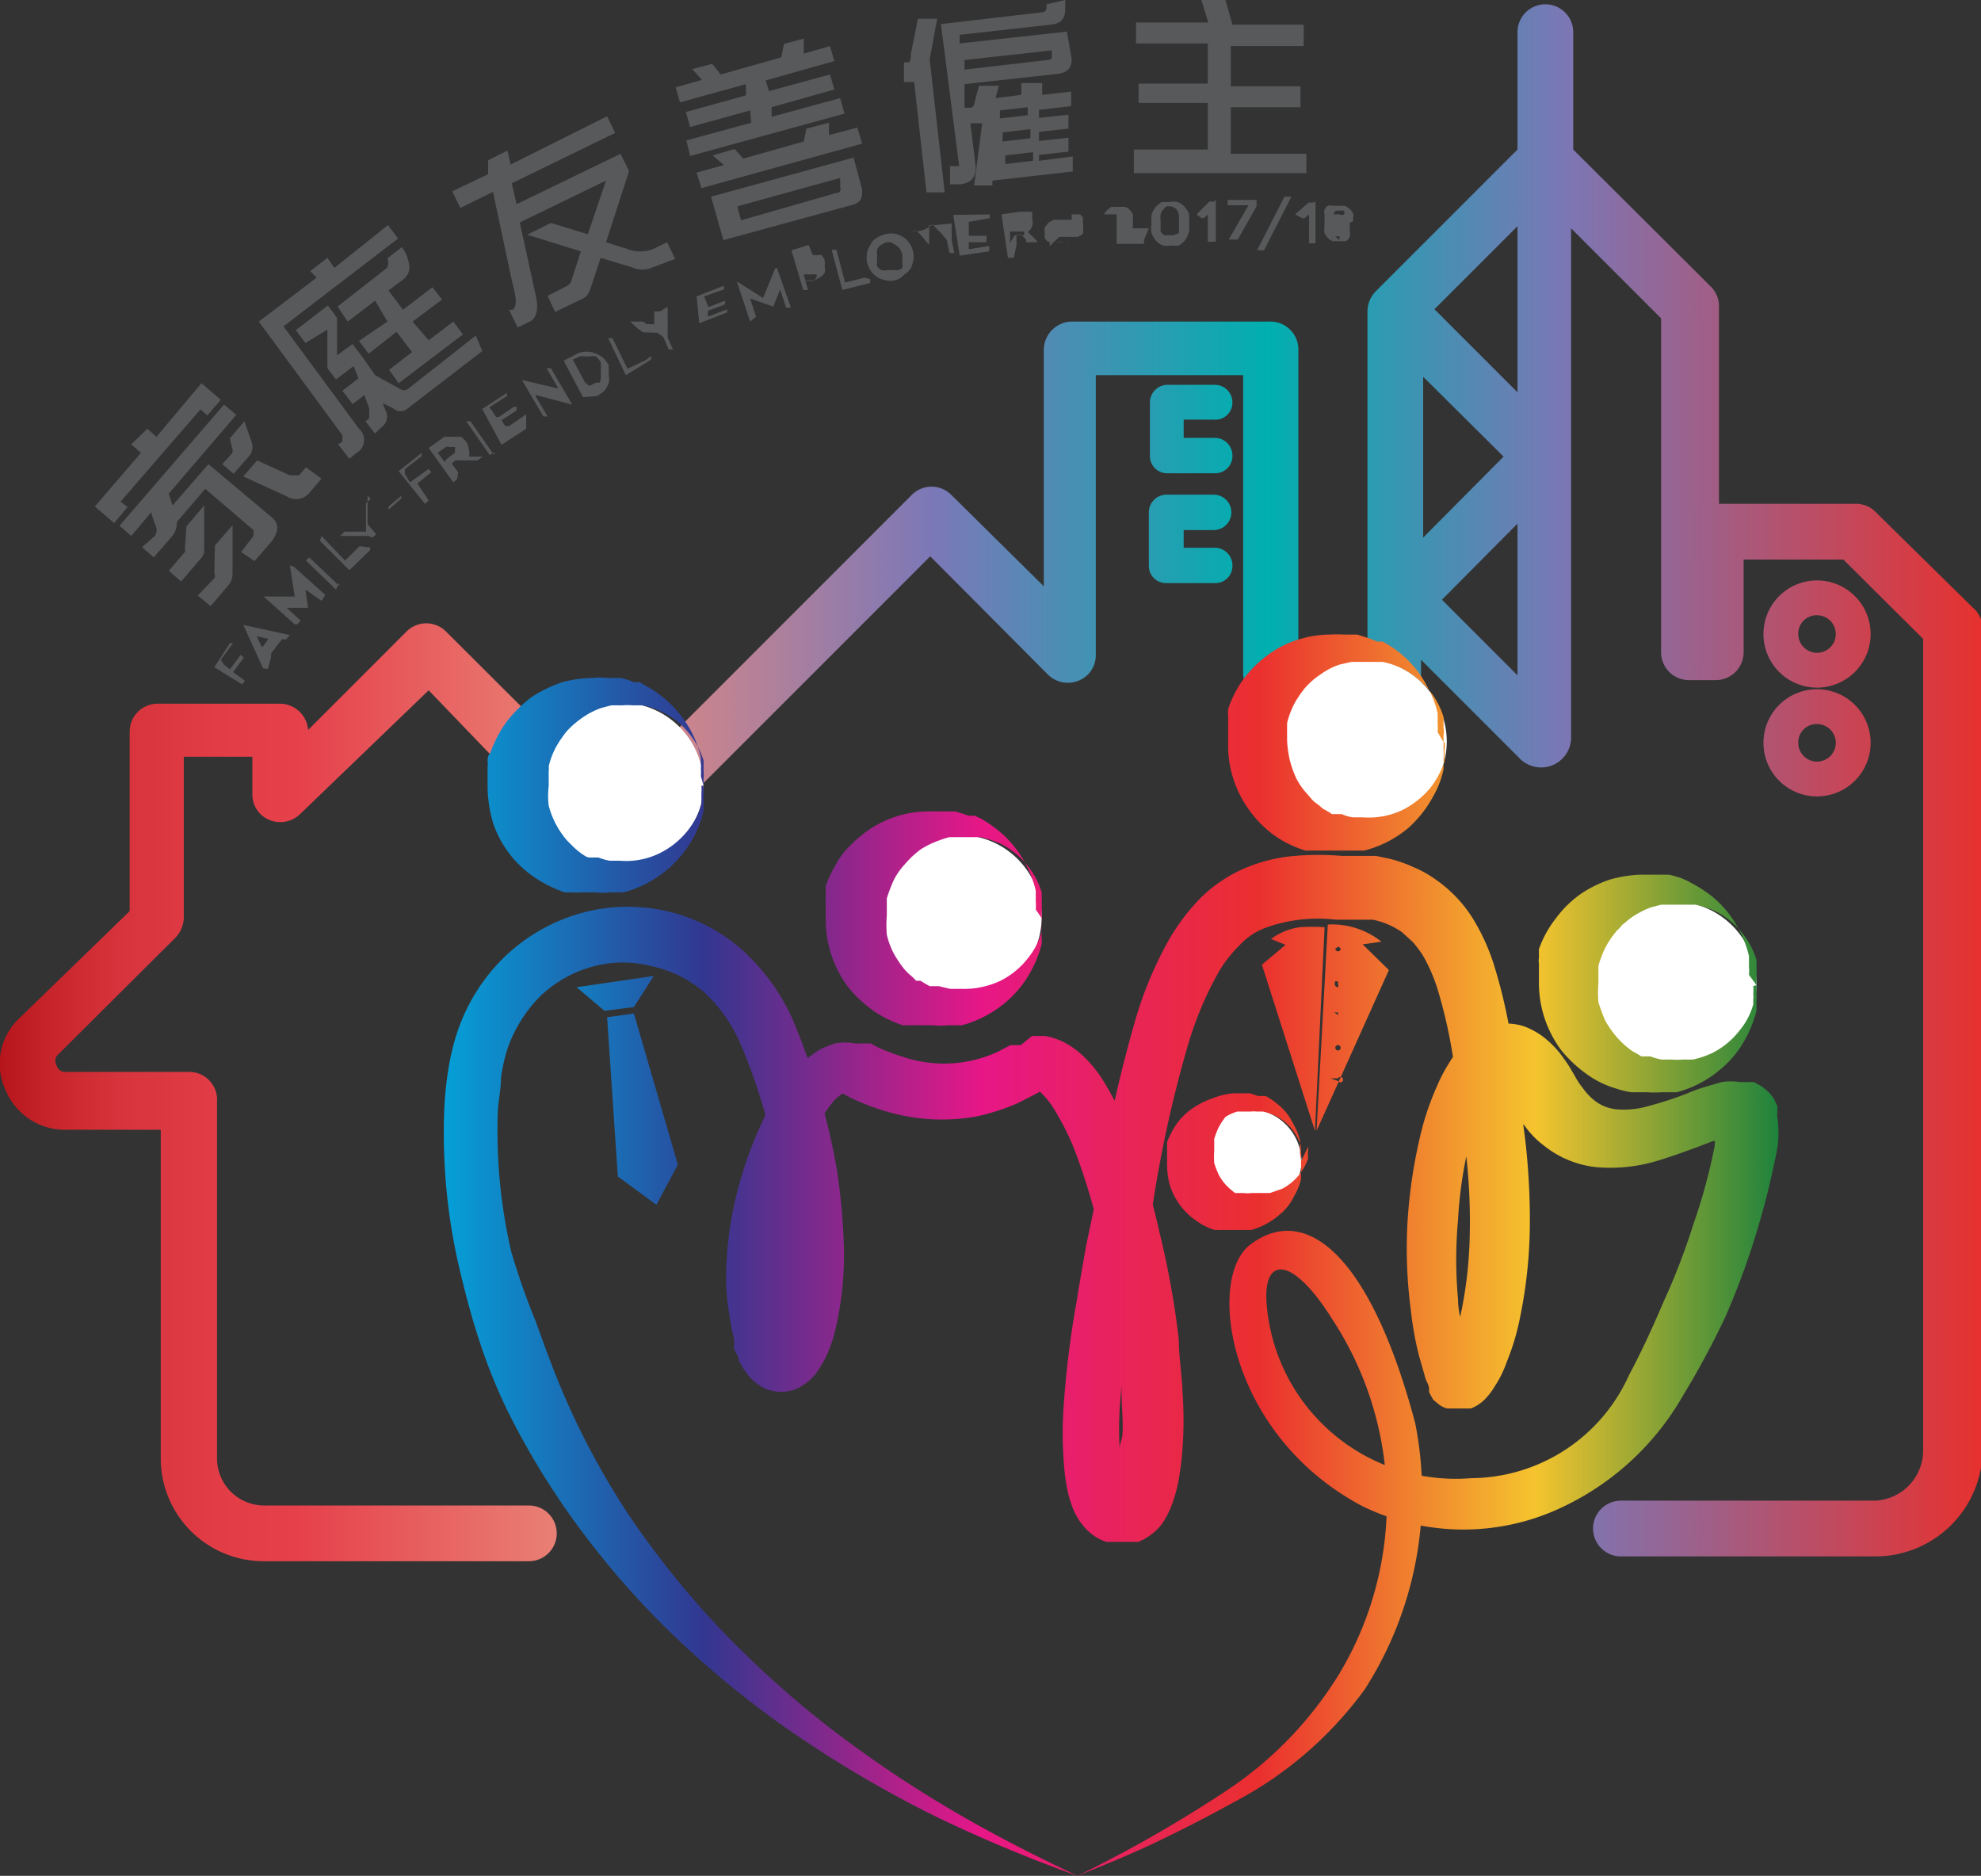 <svg xmlns="http://www.w3.org/2000/svg" xmlns:xlink="http://www.w3.org/1999/xlink" viewBox="0 0 36.97 35"><rect x="0" y="0" width="36.97" height="35" fill="#333333" stroke="none"/><defs><style>.a{fill:url(#a);}.b{fill:url(#b);}.c{fill:url(#c);}.d{fill:url(#d);}.e{fill:url(#e);}.f{fill:#58595b;}.g{fill:#fff;}.h{fill:url(#f);}.i{fill:url(#g);}.j{fill:url(#h);}.k{fill:url(#i);}.l{fill:url(#j);}.m{fill:url(#k);}.n{fill:url(#l);}.o{fill:url(#m);}.p{fill:url(#n);}.q{fill:url(#o);}</style><linearGradient id="a" x1="1.19" y1="8" x2="35.82" y2="8" gradientUnits="userSpaceOnUse"><stop offset="0" stop-color="#b6151b"/><stop offset="0.02" stop-color="#c42229"/><stop offset="0.06" stop-color="#d7333c"/><stop offset="0.11" stop-color="#e23d47"/><stop offset="0.15" stop-color="#e6404b"/><stop offset="0.3" stop-color="#e9897c"/><stop offset="0.47" stop-color="#7c78b7"/><stop offset="0.64" stop-color="#00afaf"/><stop offset="0.79" stop-color="#7b77b5"/><stop offset="1" stop-color="#e6312f"/></linearGradient><linearGradient id="b" x1="1.19" y1="10.05" x2="35.82" y2="10.05" xlink:href="#a"/><linearGradient id="c" x1="1.97" y1="11.83" x2="36.6" y2="11.83" xlink:href="#a"/><linearGradient id="d" x1="1.97" y1="13.86" x2="36.6" y2="13.86" xlink:href="#a"/><linearGradient id="e" x1="0" y1="14.6" x2="36.97" y2="14.6" xlink:href="#a"/><linearGradient id="f" x1="8.99" y1="18.53" x2="33.07" y2="18.53" gradientUnits="userSpaceOnUse"><stop offset="0" stop-color="#02a6dc"/><stop offset="0.2" stop-color="#323790"/><stop offset="0.4" stop-color="#e71787"/><stop offset="0.6" stop-color="#ea2f2f"/><stop offset="0.8" stop-color="#fbe726"/><stop offset="1" stop-color="#009d53"/></linearGradient><linearGradient id="g" x1="8.99" y1="20.7" x2="33.07" y2="20.7" xlink:href="#f"/><linearGradient id="h" x1="7.97" y1="25.54" x2="33.82" y2="25.54" gradientUnits="userSpaceOnUse"><stop offset="0" stop-color="#02a6dc"/><stop offset="0.2" stop-color="#323790"/><stop offset="0.4" stop-color="#e71787"/><stop offset="0.6" stop-color="#ea2f2f"/><stop offset="0.8" stop-color="#f5c42e"/><stop offset="1" stop-color="#00793e"/></linearGradient><linearGradient id="i" x1="7.97" y1="14.66" x2="33.82" y2="14.66" xlink:href="#h"/><linearGradient id="j" x1="7.97" y1="17.13" x2="33.82" y2="17.13" xlink:href="#h"/><linearGradient id="k" x1="7.97" y1="13.85" x2="33.82" y2="13.85" xlink:href="#h"/><linearGradient id="l" x1="7.97" y1="18.38" x2="33.82" y2="18.38" xlink:href="#h"/><linearGradient id="m" x1="7.97" y1="21.68" x2="33.82" y2="21.68" xlink:href="#h"/><linearGradient id="n" x1="7.97" y1="19.2" x2="33.82" y2="19.2" xlink:href="#h"/><linearGradient id="o" x1="7.97" y1="19.2" x2="33.82" y2="19.2" xlink:href="#h"/></defs><path class="a" d="M22.67,8.17h-.58V7.83h.56A.32.32,0,0,0,23,7.51a.33.33,0,0,0-.33-.33h-.88a.33.33,0,0,0-.33.33v1a.32.32,0,0,0,.33.32h.9A.32.32,0,0,0,23,8.5.33.33,0,0,0,22.67,8.17Z"/><path class="b" d="M22.67,10.22h-.58V9.89h.56a.33.33,0,0,0,0-.66h-.88a.33.33,0,0,0-.33.33v1a.32.32,0,0,0,.33.32h.9a.32.32,0,0,0,.33-.32A.33.33,0,0,0,22.67,10.22Z"/><path class="c" d="M33.91,12.83a1,1,0,1,0-1-1A1,1,0,0,0,33.91,12.83Zm-.35-1a.34.34,0,0,1,.35-.35.35.35,0,0,1,.35.35.35.35,0,0,1-.35.35A.35.35,0,0,1,33.56,11.83Z"/><path class="d" d="M33.91,14.86a1,1,0,1,0-1-1A1,1,0,0,0,33.91,14.86Zm-.35-1a.34.34,0,0,1,.35-.35.35.35,0,0,1,.35.35.35.35,0,0,1-.35.35A.35.35,0,0,1,33.56,13.86Z"/><path class="e" d="M36.82,11.34,35,9.55a.51.51,0,0,0-.37-.15H32.08V5.72a.51.51,0,0,0-.15-.37L29.36,2.79V.6a.52.52,0,0,0-.52-.52.52.52,0,0,0-.52.52V2.79L25.67,5.44a.54.54,0,0,0-.15.37v6.34a.48.48,0,0,0-.29-.09h-1V6.5A.52.52,0,0,0,23.72,6H20a.53.53,0,0,0-.52.52v4.42L17.75,9.23a.52.52,0,0,0-.73,0L11.4,14.85,8.32,11.78a.52.52,0,0,0-.73,0L5.75,13.62a.53.53,0,0,0-.52-.49H2.94a.52.52,0,0,0-.52.52V17L.36,19A1.16,1.16,0,0,0,.1,20.33a1.2,1.2,0,0,0,1.12.75H3v6.13a1.92,1.92,0,0,0,1.91,1.92H9.87a.52.52,0,0,0,.52-.52.52.52,0,0,0-.52-.52H4.92a.88.88,0,0,1-.87-.88V20.56A.52.52,0,0,0,3.53,20H1.22a.16.16,0,0,1-.16-.11.18.18,0,0,1,0-.19l2.22-2.21a.56.56,0,0,0,.15-.37v-3H4.71v.7a.51.51,0,0,0,.32.48.53.53,0,0,0,.57-.11L8,12.88,11,16a.53.53,0,0,0,.74,0l5.62-5.62,2.2,2.21a.53.53,0,0,0,.57.11.51.51,0,0,0,.32-.48V7H23.2v5.56a.53.53,0,0,0,.52.52h1v1.16a.52.52,0,0,0,.52.52H26a.52.52,0,0,0,.52-.52V12.31l1.86,1.86a.56.56,0,0,0,.94-.38V4.26L31,5.94v6.23a.52.52,0,0,0,.52.52h.5a.52.52,0,0,0,.52-.52V10.44h1.86l1.49,1.48V27.09A.94.94,0,0,1,35,28H30.25a.52.52,0,0,0-.52.52.52.52,0,0,0,.52.52H35a2,2,0,0,0,2-2V11.71A.51.51,0,0,0,36.82,11.34Zm-8.5-1.57V12.6l-1.41-1.41Zm-1.55-4,1.55-1.55v3.1Zm1.29,2.75-1.5,1.51v-3Z"/><path class="f" d="M2.45,8.29,2.75,8l.17.15.84-1,.36.31-.25.29-.13-.11L2.25,9.36l.13.1-.25.3-.36-.31.86-1Zm1.73-.74.23.19L3.15,9.21l.07.22.67-.77,1.19,1c.13.11.12.25,0,.43l-.33.38L4.5,10.3,4.73,10s0-.09,0-.11l-.9-.77-.53.62a.39.39,0,0,1-.1.28l-.33.38-.22-.19L2.89,10a.2.2,0,0,0,0-.22l-.07-.22L2.45,10l-.22-.19Zm-.7,2.27.33-.39v.83a.23.23,0,0,1-.07.17l-.36.42-.23-.2.3-.35a.07.07,0,0,0,0-.06Zm.53.36.33-.38v.91a.31.31,0,0,1-.07.2l-.34.4-.24-.2L4,10.79a.09.09,0,0,0,0-.09Zm.28-2,.27-.32.14.4a.26.26,0,0,1-.07.27l-.27.31-.21-.18.18-.2a.14.14,0,0,0,0-.11Zm.25.71.26-.3.61.28c.08,0,.13,0,.17,0l.13-.15L6,8.93l-.23.27a.32.32,0,0,1-.42.06Z"/><path class="f" d="M5.79,5.06l.32-.25L6.24,5l1-.8.19.25L5.29,6.09,6.7,8a.28.28,0,0,1-.06.46l-.12.1-.21-.27.08-.05s0-.07,0-.12L4.83,6l1.08-.82Zm-.27,1.1.6-.46.17.23,0,.7.29-.21.19.25L7,7l.47.26a.13.13,0,0,0,.14,0l1.27-1L9,6.55,7.61,7.62a.2.2,0,0,1-.27,0l-.2-.1.06.15a.24.24,0,0,1-.08.3L7,8.09l-.18-.23.07-.05s0-.1,0-.19l-.09-.25-.22.17-.19-.25.3-.23-.09-.23-.33.25-.16-.21,0-.72L5.7,6.4ZM7.23,4.82l.27-.21A.72.72,0,0,1,7.64,5a.28.28,0,0,1-.11.21l-.28.21.27.36.55-.42.18.23L7.7,6,8,6.35,8.46,6l.18.24-1.2.91L7.26,6.9l.43-.33L7.4,6.19l-.52.41L6.7,6.36,7.23,6,7,5.61,6.49,6,6.3,5.72,7.22,5S7.27,4.92,7.23,4.82Z"/><path class="f" d="M11.33,2.17l.15.31-1.93.94.09.39,1.94-.94.16.32-.43,1.33.41.13a.66.66,0,0,0,.46,0l.27-.13.15.31L12.15,5a.44.44,0,0,1-.32,0l-.62-.19-.2.6a.28.28,0,0,1-.15.17l-.5.24-.14-.3.35-.18a.16.16,0,0,0,.09-.09l.18-.56-1-.31.44-.22.69.21.34-1L9.7,4.15,10,5.52c.06.26,0,.41-.09.47l-.25.12L9.5,5.78l.06,0q.13-.06,0-.51L9.2,3.58l-.61.3-.15-.31.67-.32,0-.26.36-.18.06.26Z"/><path class="f" d="M12.92,1.29l.37-.1.16.2,1.13-.32.05-.25L15,.72,15,1l.49-.14.08.28-1.28.36.06.2,1.14-.31.08.28L14.4,2l0,.18,1.28-.35.08.29-2.88.79-.07-.29,1.21-.33L14,2.06l-1.12.31-.08-.28,1.12-.31,0-.21-1.23.34-.08-.28.49-.14ZM16,2.38l.09.3-3,.83L13,3.22l.51-.14L13.3,2.9l.41-.12.16.18L15,2.64l.05-.24.42-.11,0,.23ZM13.27,3.67l2.66-.73.16.6c0,.14,0,.24-.21.29l-2.38.65Zm2.34-.07c.07,0,.09-.05.07-.1l0-.18-1.92.53.07.26Z"/><path class="f" d="M17.13.35l.36,0-.14.76.28,2.48-.34,0-.23-2.06-.19,0,0-.37h.1S17,1.13,17,1ZM19.88,0l0,.17c0,.17-.07.27-.27.29l-1.7.19,0,.16,2-.22L20,1.1c0,.16-.07.26-.28.28L18,1.57l0,.44h.11s.07,0,.08-.11l.08-.3.37,0-.06.23.48-.06,0-.22.39,0v.22l.54-.06,0,.27-.6.07,0,.15.55-.06,0,.26-.55.06,0,.17.55-.06,0,.26-.55.06V3l.63-.08,0,.28-1.5.17v.09l-.34,0L18.33,2.3l-.22,0,.1.82c0,.19-.08.29-.29.32l-.19,0,0-.34h.09c.06,0,.09,0,.08,0L17.56.45,19.44.23q.11,0,.09-.15ZM18,1.3l1.54-.18q.09,0,.09-.06l0-.12L18,1.12Zm1.18.85,0-.15-.52.06,0,.15Zm.05.43,0-.17-.52.06,0,.17Zm-.47.48L19.28,3l0-.16-.52.06Z"/><path class="f" d="M22.42,0h.45L23,.46l1.33,0V.86l-1.36,0,0,.75,1.3,0V2l-1.3,0v.87l1.41,0v.36l-3.22,0V2.79l1.38,0,0-.87-1.29,0V1.56l1.29,0,0-.75-1.34,0V.42l1.35,0Z"/><path class="f" d="M4.18,12.4l.11.09h0l.2-.27a0,0,0,0,1,0,0h0l.06.05s0,0,0,0v0l-.2.27s0,0,0,0v0l.22.16s0,0,0,0a0,0,0,0,1,0,0l-.05.07,0,0h0L4,12.45v0L4.29,12a0,0,0,0,1,0,0h0l.06,0,0,0v0l-.23.31a0,0,0,0,0,0,0Z"/><path class="f" d="M4.91,12.47l-.37-.81v0h0l.87.19h0v0l-.07.08H5.33l-.07,0h0l0,0-.2.26s0,0,0,0a0,0,0,0,0,0,0l0,.06s0,0,0,0l0,0L5,12.48h0Zm0-.41.1-.14s0,0,0,0H5l-.21-.05h0v0l.09.19v0Z"/><path class="f" d="M5.48,10.57l.59.53s0,0,0,0a0,0,0,0,1,0,0L6,11.21l0,0H6L5.7,11h0v0l.05.34s0,0,0,0H5.35l.26.24a0,0,0,0,1,0,0s0,0,0,0l-.06.07H5.5l-.58-.52a0,0,0,0,1,0,0h0l.58,0h0v0l-.09-.58v0Z"/><path class="f" d="M6.33,10.88,6.27,11h0s0,0,0,0l-.56-.54s0,0,0,0a0,0,0,0,1,0,0l.06-.06h0s0,0,0,0l.56.53a0,0,0,0,1,0,0S6.34,10.88,6.33,10.88Z"/><path class="f" d="M6.85,10.21l.05,0a.05.05,0,0,1,0,.06l-.38.37h0l-.55-.55v0l0,0L6,10H6l.44.46h0l.27-.27h0Z"/><path class="f" d="M6.86,9.25v.1l0,.08v.08s0,.06,0,.08v.19l0,0s0,0,0,0l.16.19s0,0,0,0a0,0,0,0,1,0,0l-.07.06h0l0,0L6.88,10l0,0h0l-.13,0-.13,0-.14,0-.13,0v0l.08-.08h.06l.09,0,.08,0,.08,0,.09,0h0V9.65l0-.11v0l0-.05v-.1l0,0,.09-.08h0Z"/><path class="f" d="M7.48,9.31l-.23.2h0l0-.06s0,0,0,0v0l.24-.2h0l0,0,0,0a0,0,0,0,1,0,0S7.49,9.31,7.48,9.31Z"/><path class="f" d="M7.56,8.85,7.65,9h0L8,8.75H8l.05.06s0,0,0,0v0l-.26.21a0,0,0,0,0,0,0s0,0,0,0L8,9.34a0,0,0,0,1,0,0s0,0,0,0l-.07.06h0l-.49-.61s0,0,0,0a0,0,0,0,1,0,0l.43-.34h0l0,.06v0a0,0,0,0,1,0,0l-.31.24v0S7.55,8.85,7.56,8.85Z"/><path class="f" d="M8.53,8.94,8.46,9h0l0,0L8,8.36a0,0,0,0,1,0,0v0l.29-.21.1,0h.11l.06,0,.05,0,.08.08a.29.29,0,0,1,.06.17.17.17,0,0,1,0,.12,0,0,0,0,0,0,0h0l.13,0,.13,0v0s0,0,0,0l-.1.07H8.81l-.06,0-.06,0-.13,0H8.5l-.07.06,0,0a0,0,0,0,0,0,0l.12.16a0,0,0,0,1,0,0A0,0,0,0,1,8.53,8.94Zm-.19-.38.15-.11,0,0s0,0,0-.05v0a.09.09,0,0,0,0-.06l0,0,0,0H8.38a.09.09,0,0,0-.06,0l-.15.11v0s0,0,0,0l.13.17,0,0Z"/><path class="f" d="M9.22,8.44l-.08.05h0l0,0-.44-.63v0s0,0,0,0l.08,0h0l0,0,.44.63v0S9.23,8.44,9.22,8.44Z"/><path class="f" d="M9.18,7.66l.08.12h.05l.28-.19h.05l0,.07v0l0,0-.28.18,0,0a0,0,0,0,0,0,0l.07.11H9.5l.32-.22h0l0,.07V8l0,0-.46.3h0L9,7.63a0,0,0,0,1,0,0s0,0,0,0l.46-.3h0l0,0,0,.06a0,0,0,0,1,0,0s0,0,0,0l-.33.21v0Z"/><path class="f" d="M10,7.4l.22.37s0,0,0,0a0,0,0,0,0,0,0l-.08,0h0s0,0,0,0l-.4-.68s0,0,0,0h0l.68.16h0v0l-.22-.38s0,0,0,0,0,0,0,0l.08,0h0l.4.68v0h0L10,7.37h0S10,7.39,10,7.4Z"/><path class="f" d="M10.88,7.41h0l0,0-.36-.68s0,0,0,0v0l.27-.14a.43.43,0,0,1,.31,0,.55.55,0,0,1,.15.08.76.76,0,0,1,.11.14l0,.09s0,.06,0,.09a.44.44,0,0,1,0,.16.64.64,0,0,1-.08.14.85.85,0,0,1-.14.1ZM11,7.2l.12-.06.07,0A.24.24,0,0,0,11.21,7a.31.31,0,0,0,0-.1.43.43,0,0,0,0-.14.35.35,0,0,0-.09-.11.24.24,0,0,0-.1,0H10.9a.19.19,0,0,0-.08,0l-.13.06s0,0,0,0v0l.23.43,0,0Z"/><path class="f" d="M12.15,6.64l0,.07v0l0,0L11.68,7h0l0,0-.33-.69a0,0,0,0,1,0,0l0,0,.08,0a0,0,0,0,1,0,0h0l.28.57a0,0,0,0,0,0,0h0l.34-.16h0Z"/><path class="f" d="M12.46,5.73V6a.22.22,0,0,1,0,.08V6.3s0,0,0,0l.1.22v0a0,0,0,0,1,0,0l-.08,0h0l0,0-.1-.23s0,0,0,0l0,0-.11-.08L12,6.2l-.11-.08L11.76,6h0s0,0,0,0l.11,0h.06L12,6l.07.05a.18.18,0,0,1,.07,0l.07,0h0l0,0V5.81a0,0,0,0,1,0,0l0,0,.11,0h0S12.46,5.72,12.46,5.73Z"/><path class="f" d="M13.17,5.6l.05.13,0,0h0l.31-.12h0s0,0,0,0l0,.07v0l0,0-.32.12a0,0,0,0,0,0,0v0l0,.11v0h0l.36-.14h0l0,0,0,.06v0l0,0-.52.2h0l0,0L13,5.53v0l0,0,.51-.2h0l0,0,0,.07v0l0,0-.37.13,0,0Z"/><path class="f" d="M14.5,5l.26.74v0l0,0-.09,0h0l0,0-.11-.34v0s0,0,0,0l-.13.32v0h0L14,5.57h0v0l.11.34s0,0,0,0l0,0L14,6h0l0,0-.25-.75s0,0,0,0h0l.49.31s0,0,0,0v0L14.47,5v0Z"/><path class="f" d="M15.17,4.76l.11,0a.05.05,0,0,1,.05,0s0,0,0,0a.21.21,0,0,1,.06.1.49.49,0,0,1,0,.12.23.23,0,0,1,0,.11.3.3,0,0,1-.08.08l-.13.07-.15,0a0,0,0,0,0,0,0s0,0,0,0l.05.17v0h0l-.09,0h0l0,0-.22-.74a0,0,0,0,1,0,0h0l.32-.1Zm.07.41,0,0s0,0,0,0v0a.11.11,0,0,0,0-.05.08.08,0,0,0,0,0l-.05,0,0,0h-.07l-.16,0s0,0,0,0V5l.07.23v0h0l.17,0Z"/><path class="f" d="M16.24,5.21l0,.07a0,0,0,0,1,0,0s0,0,0,0l-.52.13h0l0,0-.2-.75a0,0,0,0,1,0,0l0,0,.09,0h0a0,0,0,0,1,0,0l.16.61,0,0h0l.37-.09a0,0,0,0,1,0,0Z"/><path class="f" d="M16.7,5.23a.33.33,0,0,1-.17,0,.44.44,0,0,1-.16-.06.46.46,0,0,1-.19-.28.49.49,0,0,1,0-.17.46.46,0,0,1,.07-.16.25.25,0,0,1,.11-.12.49.49,0,0,1,.33-.08.44.44,0,0,1,.16.06.34.34,0,0,1,.12.12.33.33,0,0,1,.07.16.33.33,0,0,1,0,.17A.44.44,0,0,1,17,5a.34.34,0,0,1-.12.12A.33.33,0,0,1,16.7,5.23Zm-.16-.71-.1.05a.27.27,0,0,0-.07.08.36.36,0,0,0,0,.11.45.45,0,0,0,0,.11.21.21,0,0,0,0,.1.27.27,0,0,0,.08.07.19.19,0,0,0,.1,0h.11l.1,0A.27.27,0,0,0,16.84,5a.42.42,0,0,0,0-.1V4.74a.47.47,0,0,0-.05-.1.27.27,0,0,0-.08-.07.31.31,0,0,0-.1-.05Z"/><path class="f" d="M17.76,4.17l0,0,0,0,0,.07,0,.08,0,.08,0,.08,0,0v0a0,0,0,0,0,0,0v0l.05.24a0,0,0,0,1,0,0s0,0,0,0l-.09,0h0a0,0,0,0,1,0,0l-.05-.24a.08.08,0,0,0,0,0l0,0-.09-.11-.09-.09-.09-.1A.44.44,0,0,1,17,4.31s0,0,0,0h0l.11,0h0l0,0,.06.06.06.07.05.06.06.07h0l0,0V4.47l0-.1v0l0-.05V4.2l0,0h0l.12,0h0Z"/><path class="f" d="M18.08,4.27l0,.13,0,0s0,0,0,0l.33,0h0v.12l0,0-.33,0h0a0,0,0,0,0,0,0l0,.13v0s0,0,0,0l.38-.06h0s0,0,0,0v.1a0,0,0,0,1,0,0l-.55.08h0l0,0-.12-.76a0,0,0,0,1,0,0h0L18.47,4h0s0,0,0,0l0,.07a0,0,0,0,1,0,0h0l-.39.07h0A0,0,0,0,0,18.08,4.27Z"/><path class="f" d="M18.92,4.81h-.11l0,0L18.69,4a0,0,0,0,1,0,0h0l.35-.05h.12l.1,0,0,0,0,0a.36.36,0,0,1,0,.11.31.31,0,0,1,0,.17.27.27,0,0,1-.08.1l0,0a0,0,0,0,0,0,0l.1.09.09.1a0,0,0,0,1,0,0h0l-.11,0h-.06l-.05,0,0-.05-.09-.09,0,0h0l-.09,0h0v0l0,.19v0Zm0-.42.19,0h0l0,0,0,0a.15.15,0,0,0,0-.07.06.06,0,0,1,0,0v0l0,0,0,0h-.07l-.19,0h0a0,0,0,0,0,0,0l0,.21v0S18.93,4.4,18.94,4.39Z"/><path class="f" d="M19.59,4.59l0-.08,0,0h0l.11,0a.36.36,0,0,0,.15,0l.06,0a.05.05,0,0,0,.05,0l0,0s0,0,0,0a0,0,0,0,0,0,0l0,0h-.27l-.07,0-.07,0s0,0-.05-.06a.2.2,0,0,1,0-.09.24.24,0,0,1,0-.12l.07-.09.1-.05.11,0H20l0,0h0l0,0V4l0,.07,0,0h0L20,4h-.17l-.05,0,0,0v0s0,0,0,0a.05.05,0,0,0,0,0l.05,0h.33l0,0h0l.05.06,0,.1a.2.2,0,0,1,0,.11.19.19,0,0,1,0,.09.33.33,0,0,1-.1.06l-.13,0h-.11l-.1,0h0l0,0h0l0,0,0,0A0,0,0,0,1,19.59,4.59Z"/><path class="f" d="M21.35,4.48v.07s0,0,0,0h0l-.51,0h0a0,0,0,0,1,0,0V4.46l0,0h0l0,0,0,0s0,0,0,0l0,0,0,0,0,0,0,0,0,0,0,0,0,0s0,0,0,0V4a0,0,0,0,0,0,0l0,0-.05,0h0l-.07,0,0,0V4h-.12l0,0a0,0,0,0,1,0,0v0l.06-.08.08-.06.12,0,.13,0a.19.19,0,0,1,.09.05.24.24,0,0,1,.06.09.16.16,0,0,1,0,.09.28.28,0,0,1,0,.09l0,.08s0,0,0,0l0,0,0,0,0,0,0,0h0l0,0,0,0,0,0,0,0h0s0,0,0,0h0l.3,0h0S21.35,4.47,21.35,4.48Z"/><path class="f" d="M21.85,4.58a.4.4,0,0,1-.15,0,.38.38,0,0,1-.13-.09.64.64,0,0,1-.08-.14.47.47,0,0,1,0-.17.88.88,0,0,1,0-.17.46.46,0,0,1,.07-.14.53.53,0,0,1,.12-.1l.15,0a.33.33,0,0,1,.15,0,.38.38,0,0,1,.13.09.57.57,0,0,1,.08.13,1,1,0,0,1,0,.18.78.78,0,0,1,0,.16.69.69,0,0,1-.07.15.53.53,0,0,1-.12.1A.42.42,0,0,1,21.85,4.58Zm0-.73-.08,0a.34.34,0,0,0-.06.06.19.19,0,0,0-.05.09.51.51,0,0,0,0,.13s0,.07,0,.1l0,.09a.23.23,0,0,0,.07.07l.1,0,.07,0L22,4.35A.41.41,0,0,0,22,4.26a.53.53,0,0,0,0-.13A.43.43,0,0,0,22,4a.31.31,0,0,0-.05-.1A.21.21,0,0,0,21.83,3.85Z"/><path class="f" d="M22.69,3.73l0,.78s0,0,0,0h-.15V4h0l-.07.07h-.05L22.33,4a0,0,0,0,1,0,0s0,0,0,0l.24-.24s0,0,0,0h.09S22.69,3.72,22.69,3.73Z"/><path class="f" d="M23.45,3.73v.12s0,0,0,0l-.35.62a0,0,0,0,1,0,0h-.17a0,0,0,0,1,0,0l.37-.64v0s0,0,0,0h-.39a0,0,0,0,1,0,0V3.73a0,0,0,0,1,0,0h.58S23.45,3.72,23.45,3.73Z"/><path class="f" d="M23.46,4.67l.51-1,0,0h.13s0,0,0,0l-.51,1v0h-.14Z"/><path class="f" d="M24.55,3.76l0,.78,0,0s0,0,0,0h-.12v0l0-.49V4h0l-.08.07h-.05L24.17,4V4l0,0,.25-.22,0,0h.09S24.56,3.75,24.55,3.76Z"/><path class="f" d="M25.19,4.17h0l0,0,0,0,0,.06s0,0,0,.07a.34.34,0,0,1,0,.12.18.18,0,0,1-.07.08l0,0-.06,0H25l-.12,0a.21.21,0,0,1-.1-.06l-.06-.08a.25.25,0,0,1,0-.12.15.15,0,0,1,0-.07.21.21,0,0,1,0-.06l0,0,0,0h0s0,0,0,0h0l0,0s0,0,0-.05a.13.13,0,0,1,0-.06.14.14,0,0,1,0-.09.13.13,0,0,1,.06-.07.19.19,0,0,1,.09,0H25l.11,0,.08.06a.24.24,0,0,1,.06.08.14.14,0,0,1,0,.09.13.13,0,0,1,0,.06l0,0,0,0,0,0h0S25.17,4.16,25.19,4.17Zm-.21.3H25l0,0a.08.08,0,0,0,0,0s0,0,0-.06a.11.11,0,0,0,0,0v0s0,0,0,0l0,0h-.14l0,0,0,0a.13.13,0,0,0,0,.06V4.4l0,0,.05,0ZM24.89,4s0,0,0,0,0,0,0,0l0,0H25a.08.08,0,0,0,.08,0,.07.07,0,0,0,0-.07.07.07,0,0,0,0,0,.05.05,0,0,0,0,0l0,0h-.13l0,0A.07.07,0,0,0,24.89,4Z"/><path class="g" d="M13.13,14.66a1.52,1.52,0,1,1-1.52-1.55A1.54,1.54,0,0,1,13.13,14.66Z"/><path class="g" d="M19.44,17.13a1.53,1.53,0,1,1-1.52-1.55A1.53,1.53,0,0,1,19.44,17.13Z"/><path class="g" d="M27,13.85a1.53,1.53,0,1,1-1.53-1.55A1.54,1.54,0,0,1,27,13.85Z"/><path class="g" d="M32.78,18.37a1.53,1.53,0,1,1-1.53-1.55A1.54,1.54,0,0,1,32.78,18.37Z"/><path class="g" d="M24.29,21.69a.95.95,0,1,1-.95-1A1,1,0,0,1,24.29,21.69Z"/><polygon class="h" points="10.76 18.42 12.2 18.21 11.83 18.79 11.28 18.86 10.76 18.42"/><polygon class="i" points="11.33 18.98 11.53 21.95 12.25 22.48 12.65 21.73 11.83 18.91 11.33 18.98"/><path class="j" d="M25.47,31.52A7.1,7.1,0,0,1,23,33.64c-.47.26-.94.5-1.42.73s-1,.44-1.47.63a24.75,24.75,0,0,0,2.75-1.57A7,7,0,0,0,25,31.22a6.22,6.22,0,0,0-.14-6.61c-.74-1.18-1.3-1.19-1.22-.26a3.54,3.54,0,0,0,3.82,3.23,3.25,3.25,0,0,0,2.94-1.92c.24-.45.45-.91.65-1.38a12.4,12.4,0,0,0,.55-1.43A10.54,10.54,0,0,0,32,21.38a1.19,1.19,0,0,0,0-.22h0a0,0,0,0,0,0,0s0,0,0,0l0,.05a.38.38,0,0,0,.11.08h0l-.14,0-.34.13c-.25.09-.52.19-.81.27a3.05,3.05,0,0,1-1,.09,1.87,1.87,0,0,1-1-.4,1.66,1.66,0,0,1-.37-.38,1.49,1.49,0,0,1-.15-.2l0-.06s0,0,0-.05l-.05-.09,0-.08,0-.07-.08-.13a.9.9,0,0,0-.16-.17l0,0a0,0,0,0,0,0,0h0l-.05,0a1.14,1.14,0,0,0-.15.19l-.15.28a4.8,4.8,0,0,0-.23.67,7.9,7.9,0,0,0-.22,1.47,8.14,8.14,0,0,0,0,1.48c0,.25.08.49.13.72s.07.23.1.34l.06.17,0,.07,0-.06v0l0,0a.21.21,0,0,0-.07-.05l-.1-.05a.32.32,0,0,0-.13,0h-.1l-.06,0-.09.05a.22.22,0,0,0,0-.05,1.36,1.36,0,0,0,.13-.27,4.5,4.5,0,0,0,.2-.68,7.88,7.88,0,0,0,.15-1.47,11,11,0,0,0-.08-1.51c-.07-.53-.13-1.05-.21-1.56a9.18,9.18,0,0,0-.32-1.46,3.12,3.12,0,0,0-.27-.61,2.5,2.5,0,0,0-.18-.24l-.21-.19a1.47,1.47,0,0,0-.54-.23l-.15,0h-.19l-.17,0-.18,0a2.87,2.87,0,0,0-1.31.15,1.25,1.25,0,0,0-.49.33,2.39,2.39,0,0,0-.4.52,6.49,6.49,0,0,0-.56,1.34,23,23,0,0,0-.66,3v0c-.07.3-.14.61-.2.92s-.12.62-.17.94a16.9,16.9,0,0,0-.24,1.86,6.64,6.64,0,0,0,0,.89,2.43,2.43,0,0,0,.05.4.67.67,0,0,0,.08.22l-.06,0h-.12c-.05,0-.07.05-.06,0a.31.31,0,0,0,0-.09,1.48,1.48,0,0,0,.09-.35c0-.14,0-.28.05-.43s0-.6,0-.91,0-.61-.07-.92a14.55,14.55,0,0,0-.3-1.85,11.52,11.52,0,0,0-.52-1.76,4.92,4.92,0,0,0-.39-.76,1.6,1.6,0,0,0-.22-.27.36.36,0,0,0-.15-.09l.45-.14-.05.05-.05,0-.09.06-.17.12-.37.19a4.08,4.08,0,0,1-.77.25,3.64,3.64,0,0,1-1.61-.07,4.25,4.25,0,0,1-.75-.28l-.15-.08-.05,0h.06a1,1,0,0,0-.15.12,1.92,1.92,0,0,0-.16.21,2.89,2.89,0,0,0-.31.51,6.17,6.17,0,0,0-.57,2.44,3.81,3.81,0,0,0,0,.59,1.15,1.15,0,0,0,.06.28.25.25,0,0,0,0,.07l0,.07a1,1,0,0,0,0,.1.14.14,0,0,0,0,.05s0,0-.08-.05a.29.29,0,0,0-.14,0,.35.35,0,0,0-.13,0l-.06,0a.44.44,0,0,0,.09-.15c0-.08,0-.17.08-.26a5.46,5.46,0,0,0,.12-1.23A8,8,0,0,0,14.55,22a11.27,11.27,0,0,0-.29-1.28,10.11,10.11,0,0,0-.44-1.24,2.87,2.87,0,0,0-.65-.94,2.17,2.17,0,0,0-1-.51,2.12,2.12,0,0,0-1.09,0,2.28,2.28,0,0,0-1,.56,2.61,2.61,0,0,0-.6.95,3.18,3.18,0,0,0-.13.57c0,.21-.05.42-.06.64a10,10,0,0,0,.25,2.6A13.07,13.07,0,0,0,10,24.66c.15.42.3.83.47,1.24a14.46,14.46,0,0,0,1.26,2.36,16.81,16.81,0,0,0,1.68,2.1,18.44,18.44,0,0,0,2,1.82,21.93,21.93,0,0,0,2.26,1.54c.79.47,1.61.89,2.44,1.28a26.88,26.88,0,0,1-2.55-1.06,21.31,21.31,0,0,1-2.42-1.38,17.56,17.56,0,0,1-2.22-1.72A15.71,15.71,0,0,1,11,28.76a14.71,14.71,0,0,1-1.52-2.42A10.2,10.2,0,0,1,8.94,25c-.15-.46-.27-.92-.38-1.39a11.09,11.09,0,0,1-.27-2.88A6.34,6.34,0,0,1,8.36,20a4.39,4.39,0,0,1,.18-.76,3.5,3.5,0,0,1,.86-1.37,3.37,3.37,0,0,1,1.4-.82A3.26,3.26,0,0,1,12.44,17a3.17,3.17,0,0,1,1.45.76,3.87,3.87,0,0,1,.92,1.3,13.18,13.18,0,0,1,.48,1.37,11.53,11.53,0,0,1,.33,1.41,11.82,11.82,0,0,1,.13,1.46,6.12,6.12,0,0,1-.16,1.51,2.32,2.32,0,0,1-.13.4,1.85,1.85,0,0,1-.25.44,1,1,0,0,1-.32.25.7.7,0,0,1-.3.07.78.78,0,0,1-.31-.06.92.92,0,0,1-.34-.28,1.79,1.79,0,0,1-.15-.24c0-.08-.06-.15-.09-.22l0-.09,0-.1a3.14,3.14,0,0,1-.08-.4,4.11,4.11,0,0,1-.07-.78,6.76,6.76,0,0,1,.19-1.49,7.41,7.41,0,0,1,.5-1.41,4.16,4.16,0,0,1,.39-.67,3.92,3.92,0,0,1,.27-.33,2.13,2.13,0,0,1,.39-.31,1.58,1.58,0,0,1,.29-.12,1,1,0,0,1,.38,0l.2,0,.09,0,0,0,.15.08a4.46,4.46,0,0,0,.55.2,2.4,2.4,0,0,0,1.66-.12l.25-.13L19,19.5l.05,0,0,0,.21-.17.24,0a1.26,1.26,0,0,1,.4.14,1.67,1.67,0,0,1,.29.21,2.31,2.31,0,0,1,.39.47,5.44,5.44,0,0,1,.49,1A11.51,11.51,0,0,1,21.64,23,16.17,16.17,0,0,1,22,25c0,.33.06.66.07,1a7.1,7.1,0,0,1,0,1,5.06,5.06,0,0,1-.06.53,2.68,2.68,0,0,1-.15.57,1.61,1.61,0,0,1-.18.34,1.06,1.06,0,0,1-.44.33l-.16,0h-.29l-.14,0a.92.92,0,0,1-.44-.31,1.15,1.15,0,0,1-.2-.35,2.12,2.12,0,0,1-.09-.31,3.89,3.89,0,0,1-.07-.56,7.19,7.19,0,0,1,0-1,17.78,17.78,0,0,1,.25-2c.05-.33.11-.65.17-1l.21-1v0a25.87,25.87,0,0,1,.7-3.18,7.09,7.09,0,0,1,.66-1.57,4,4,0,0,1,.57-.74,2.69,2.69,0,0,1,.82-.55,3,3,0,0,1,.93-.23,5.17,5.17,0,0,1,.88,0l.21,0,.23,0h.2l.24.05a2.51,2.51,0,0,1,.46.16,2.09,2.09,0,0,1,.44.25,2.47,2.47,0,0,1,.68.73,3.9,3.9,0,0,1,.38.84,10.08,10.08,0,0,1,.36,1.64c.09.53.15,1.06.22,1.59a13,13,0,0,1,.09,1.66,8.89,8.89,0,0,1-.18,1.68,4.46,4.46,0,0,1-.25.84,2.07,2.07,0,0,1-.22.45,1.3,1.3,0,0,1-.2.26.77.77,0,0,1-.25.16l-.12,0h-.15l-.17,0a.41.41,0,0,1-.15-.07l-.11-.09,0,0,0,0a1.15,1.15,0,0,1-.08-.15l0,0v0l0-.05c0-.08-.05-.14-.07-.21s-.08-.28-.12-.42a6.17,6.17,0,0,1-.15-.84,8.72,8.72,0,0,1-.06-1.69,9.51,9.51,0,0,1,.26-1.67,5.11,5.11,0,0,1,.29-.83,2.82,2.82,0,0,1,.22-.42,1.66,1.66,0,0,1,.35-.42,1,1,0,0,1,1.08-.26,1.49,1.49,0,0,1,.31.17,1.82,1.82,0,0,1,.39.4c.05.07.1.14.14.21l.06.1.05.09.05.08a.05.05,0,0,0,0,0v0l.09.12a1.11,1.11,0,0,0,.18.19.79.79,0,0,0,.45.18,1.66,1.66,0,0,0,.6-.07,6.31,6.31,0,0,0,.7-.23,3.09,3.09,0,0,1,.4-.14l.24-.07a1.09,1.09,0,0,1,.34,0h.12l.14,0,.15.08.13.11a1.13,1.13,0,0,1,.1.13l.06.13s0,.08,0,.11a.3.3,0,0,0,0,.1,2,2,0,0,1,0,.57,15.14,15.14,0,0,1-.4,1.61,14.23,14.23,0,0,1-.57,1.54,15.53,15.53,0,0,1-.78,1.45A5.09,5.09,0,0,1,29.2,28.1a4.29,4.29,0,0,1-3.78,0c-2.53-1.34-2.92-4.29-2.07-4.89,1-.74,2.21.15,3.06,3.34A6.76,6.76,0,0,1,25.47,31.52Z"/><path class="k" d="M13.13,14.66v.12a1,1,0,0,1,0,.15.38.38,0,0,1,0,.1l0,.1a2,2,0,0,1-.2.52,2.19,2.19,0,0,1-.47.57,2.13,2.13,0,0,1-.82.43l-.13,0h-.14a1,1,0,0,1-.25,0h-.15l-.14,0a.8.8,0,0,1-.15,0l-.14,0a2.34,2.34,0,0,1-.55-.27,2,2,0,0,1-.78-1,2.46,2.46,0,0,1-.11-.66v-.23l0-.1v-.09a.29.29,0,0,0,0-.09c0-.05,0-.11.05-.16a2.22,2.22,0,0,1,.31-.59A2.45,2.45,0,0,1,9.93,13a2.62,2.62,0,0,1,.56-.27,2.24,2.24,0,0,1,.57-.08,1.22,1.22,0,0,1,.27,0h.13l.12,0a1,1,0,0,1,.25.08l.11,0,.1.06a2,2,0,0,1,.37.25,2.19,2.19,0,0,1,.47.57,2,2,0,0,1,.2.52l0,.11a.28.28,0,0,1,0,.09,1,1,0,0,1,0,.15Zm0,0v-.13a1,1,0,0,0,0-.15s0-.06,0-.09l0-.1a1.48,1.48,0,0,0-.25-.48,1.43,1.43,0,0,0-.53-.43,1.39,1.39,0,0,0-.36-.12l-.09,0h-.1a1.08,1.08,0,0,0-.18,0h-.21l-.19.05a1.45,1.45,0,0,0-.35.18,1.74,1.74,0,0,0-.29.25,2.11,2.11,0,0,0-.21.31,1.48,1.48,0,0,0-.13.35.19.19,0,0,1,0,.08v.29h0v0a1.47,1.47,0,0,0,0,.36,1.58,1.58,0,0,0,.13.34,1.69,1.69,0,0,0,.21.31l.07.07.07.07.07.06.08.06.08.05L11,16l.09,0,.08,0a1.05,1.05,0,0,0,.21.06h.19a1.42,1.42,0,0,0,.74-.14,1.54,1.54,0,0,0,.53-.43,1.48,1.48,0,0,0,.25-.48l0-.11s0-.06,0-.09a1,1,0,0,0,0-.15Z"/><path class="l" d="M19.44,17.13v.13a.86.86,0,0,1,0,.15s0,.06,0,.09l0,.11a2.12,2.12,0,0,1-.2.51,2,2,0,0,1-.47.58,2.13,2.13,0,0,1-.82.43l-.12,0-.07,0h-.08a.9.9,0,0,1-.25,0h-.29l-.14,0-.15,0a2.16,2.16,0,0,1-.55-.27,2.43,2.43,0,0,1-.47-.44,2.1,2.1,0,0,1-.42-1.26v-.19a.08.08,0,0,1,0,0v-.09l0-.1a.19.19,0,0,1,0-.08c0-.06,0-.11,0-.17a2.55,2.55,0,0,1,.31-.59,2.43,2.43,0,0,1,.47-.44,2,2,0,0,1,.55-.27,1.93,1.93,0,0,1,.57-.09l.27,0h.08l.06,0,.11,0,.25.08.11,0,.11.05a2.53,2.53,0,0,1,.36.25,2,2,0,0,1,.47.58,2,2,0,0,1,.2.52l0,.1s0,.07,0,.1a.86.86,0,0,1,0,.15Zm0,0V17a1,1,0,0,0,0-.15.44.44,0,0,0,0-.1l0-.1a1.48,1.48,0,0,0-.25-.48,1.5,1.5,0,0,0-.52-.43,2.53,2.53,0,0,0-.36-.12h-.59a1.39,1.39,0,0,0-.19.06,1.62,1.62,0,0,0-.35.17,1.73,1.73,0,0,0-.28.26,1.34,1.34,0,0,0-.22.31,3.42,3.42,0,0,0-.13.34s0,.06,0,.09a.08.08,0,0,0,0,0v.23h0v0a2.2,2.2,0,0,0,0,.36,1.48,1.48,0,0,0,.13.35,2.11,2.11,0,0,0,.21.31l.07.07.07.06.07.07.08,0,.08.05.09.05.09,0,.08,0,.21.05h.19a1.6,1.6,0,0,0,.75-.15,1.5,1.5,0,0,0,.52-.43,1.39,1.39,0,0,0,.25-.48l0-.1a.36.36,0,0,0,0-.1.78.78,0,0,0,0-.14Z"/><path class="m" d="M26.94,13.85V14a1,1,0,0,1,0,.15s0,.06,0,.1l0,.1a1.71,1.71,0,0,1-.2.52,2.13,2.13,0,0,1-.46.58,2.06,2.06,0,0,1-.82.42l-.13,0h-.14l-.26,0h-.15l-.14,0-.14,0-.14,0a2.07,2.07,0,0,1-.56-.27,2,2,0,0,1-.46-.45,2,2,0,0,1-.31-.58,2,2,0,0,1-.11-.67v-.32l0-.1s0-.06,0-.09a1.42,1.42,0,0,1,0-.16,2,2,0,0,1,.31-.59,2.13,2.13,0,0,1,.46-.44,1.87,1.87,0,0,1,.55-.27,2,2,0,0,1,.58-.09,2.44,2.44,0,0,1,.27,0h.13l.11,0,.25.08.12.05.1,0a1.95,1.95,0,0,1,.83.83,1.77,1.77,0,0,1,.2.51l0,.11s0,.06,0,.09a1,1,0,0,1,0,.15Zm0,0v-.13a.36.36,0,0,0,0-.14s0-.07,0-.1l0-.1a1.48,1.48,0,0,0-.25-.48,1.64,1.64,0,0,0-.53-.43,1.39,1.39,0,0,0-.36-.12l-.09,0h-.49L25,12.4a1.28,1.28,0,0,0-.35.18,1.41,1.41,0,0,0-.29.25,1.88,1.88,0,0,0-.21.31,1.66,1.66,0,0,0-.13.35s0,.06,0,.09a.06.06,0,0,0,0,0v.24h0v0a2.23,2.23,0,0,0,.05.36,2,2,0,0,0,.12.34,1.34,1.34,0,0,0,.22.31l.06.07a.46.46,0,0,0,.07.07l.08.06.07.06.09.05.08.05.09,0,.09,0a.76.76,0,0,0,.21.06h.18a1.46,1.46,0,0,0,.75-.14,1.64,1.64,0,0,0,.53-.43,1.71,1.71,0,0,0,.25-.48l0-.1s0-.07,0-.1a.44.44,0,0,0,0-.15Z"/><path class="n" d="M32.78,18.38v.13a.86.86,0,0,1,0,.15s0,.06,0,.09l0,.11a2.12,2.12,0,0,1-.2.51,1.88,1.88,0,0,1-.47.58,2.06,2.06,0,0,1-.82.43l-.12,0H31a2,2,0,0,1-.26,0h-.15l-.14,0a1.53,1.53,0,0,1-.29-.07,1.76,1.76,0,0,1-.55-.27,2.43,2.43,0,0,1-.47-.44,2.1,2.1,0,0,1-.42-1.26v-.19s0,0,0,0v-.09l0-.09a.2.2,0,0,1,0-.09l0-.17a2,2,0,0,1,.32-.58,2,2,0,0,1,.46-.45,2.16,2.16,0,0,1,.55-.27,2.33,2.33,0,0,1,.57-.09l.28,0h.13l.11,0a1.49,1.49,0,0,1,.25.07l.11.05.11.06a2.5,2.5,0,0,1,.36.24,2,2,0,0,1,.47.58,2,2,0,0,1,.2.52l0,.1s0,.07,0,.1a.86.86,0,0,1,0,.15Zm0,0v-.12a1,1,0,0,0,0-.15.44.44,0,0,0,0-.1l0-.1a1.48,1.48,0,0,0-.25-.48,1.5,1.5,0,0,0-.52-.43,1.9,1.9,0,0,0-.36-.12l-.1,0H31l-.19.05a1.66,1.66,0,0,0-.35.18l-.08.06-.07.06a.23.23,0,0,0-.07.07l-.07.07a1.69,1.69,0,0,0-.21.31,2,2,0,0,0-.13.34v.09a.08.08,0,0,0,0,0v.23h0v0a2.2,2.2,0,0,0,0,.36,3.62,3.62,0,0,0,.13.35,2,2,0,0,0,.22.31,1.67,1.67,0,0,0,.28.25l.09.05.08.05.09,0,.08,0a1.05,1.05,0,0,0,.21.06h.19a1.33,1.33,0,0,0,.2,0h.09l.1,0a1.69,1.69,0,0,0,.36-.12,1.5,1.5,0,0,0,.52-.43,1.31,1.31,0,0,0,.25-.48l0-.1a.36.36,0,0,0,0-.1.78.78,0,0,0,0-.14Z"/><path class="o" d="M24.28,21.67v.08a.38.38,0,0,1,0,.1.11.11,0,0,1,0,0V22a1.13,1.13,0,0,1-.13.32,1,1,0,0,1-.29.36,1.37,1.37,0,0,1-.51.27h-.5l-.18,0a1.2,1.2,0,0,1-.34-.17,1.24,1.24,0,0,1-.29-.27,1.33,1.33,0,0,1-.2-.37,1.42,1.42,0,0,1-.06-.42v-.25s0,0,0-.06l0-.1a1.65,1.65,0,0,1,.2-.37,1.24,1.24,0,0,1,.29-.27,1.54,1.54,0,0,1,.34-.17A1.48,1.48,0,0,1,23,20.4h.33l.15.05.07,0,.07,0a1.21,1.21,0,0,1,.22.15,1,1,0,0,1,.29.36,1.13,1.13,0,0,1,.13.32v.07a.11.11,0,0,1,0,.05.38.38,0,0,1,0,.1Zm0,0V21.6a.38.38,0,0,0,0-.1.07.07,0,0,1,0-.05l0-.07a1.11,1.11,0,0,0-.16-.3.92.92,0,0,0-.32-.26.9.9,0,0,0-.23-.08h-.12a.41.41,0,0,0-.11,0h-.13l-.12,0a.88.88,0,0,0-.22.1l0,0,0,0,0,0s0,0,0,0a1.37,1.37,0,0,0-.13.2,1.8,1.8,0,0,0-.08.21v.22h0s0,0,0,0a1.64,1.64,0,0,0,0,.23,1.8,1.8,0,0,0,.08.21.91.91,0,0,0,.13.19,1.29,1.29,0,0,0,.18.16l.05,0s0,0,.06,0l0,0,.05,0a.47.47,0,0,0,.14,0h.35l.23-.08a1,1,0,0,0,.48-.56l0-.07a.13.13,0,0,1,0-.06.28.28,0,0,0,0-.09Z"/><path class="p" d="M24.57,21.1l1.35-3-.49-.48.35-.05a1.48,1.48,0,0,0-1-.32Zm.4-3.45a0,0,0,0,1,.05.05.05.05,0,1,1-.1,0A0,0,0,0,1,25,17.65Zm0,.66a0,0,0,0,1,0,.05.06.06,0,0,1,0,.06.06.06,0,0,1-.06-.06A.06.06,0,0,1,24.92,18.31Zm0,.58a0,0,0,1,1,0,.05A0,0,0,0,1,24.9,18.89Zm0,.61a.05.05,0,1,1,0,.1.05.05,0,0,1,0-.1Zm0,.62a.05.05,0,1,1,0,.05A0,0,0,0,1,24.83,20.12Z"/><path class="q" d="M24.54,21.1l.18-3.8a3.64,3.64,0,0,0-.46,0,1.17,1.17,0,0,0-.54.22l.27.11-.44.37Z"/></svg>